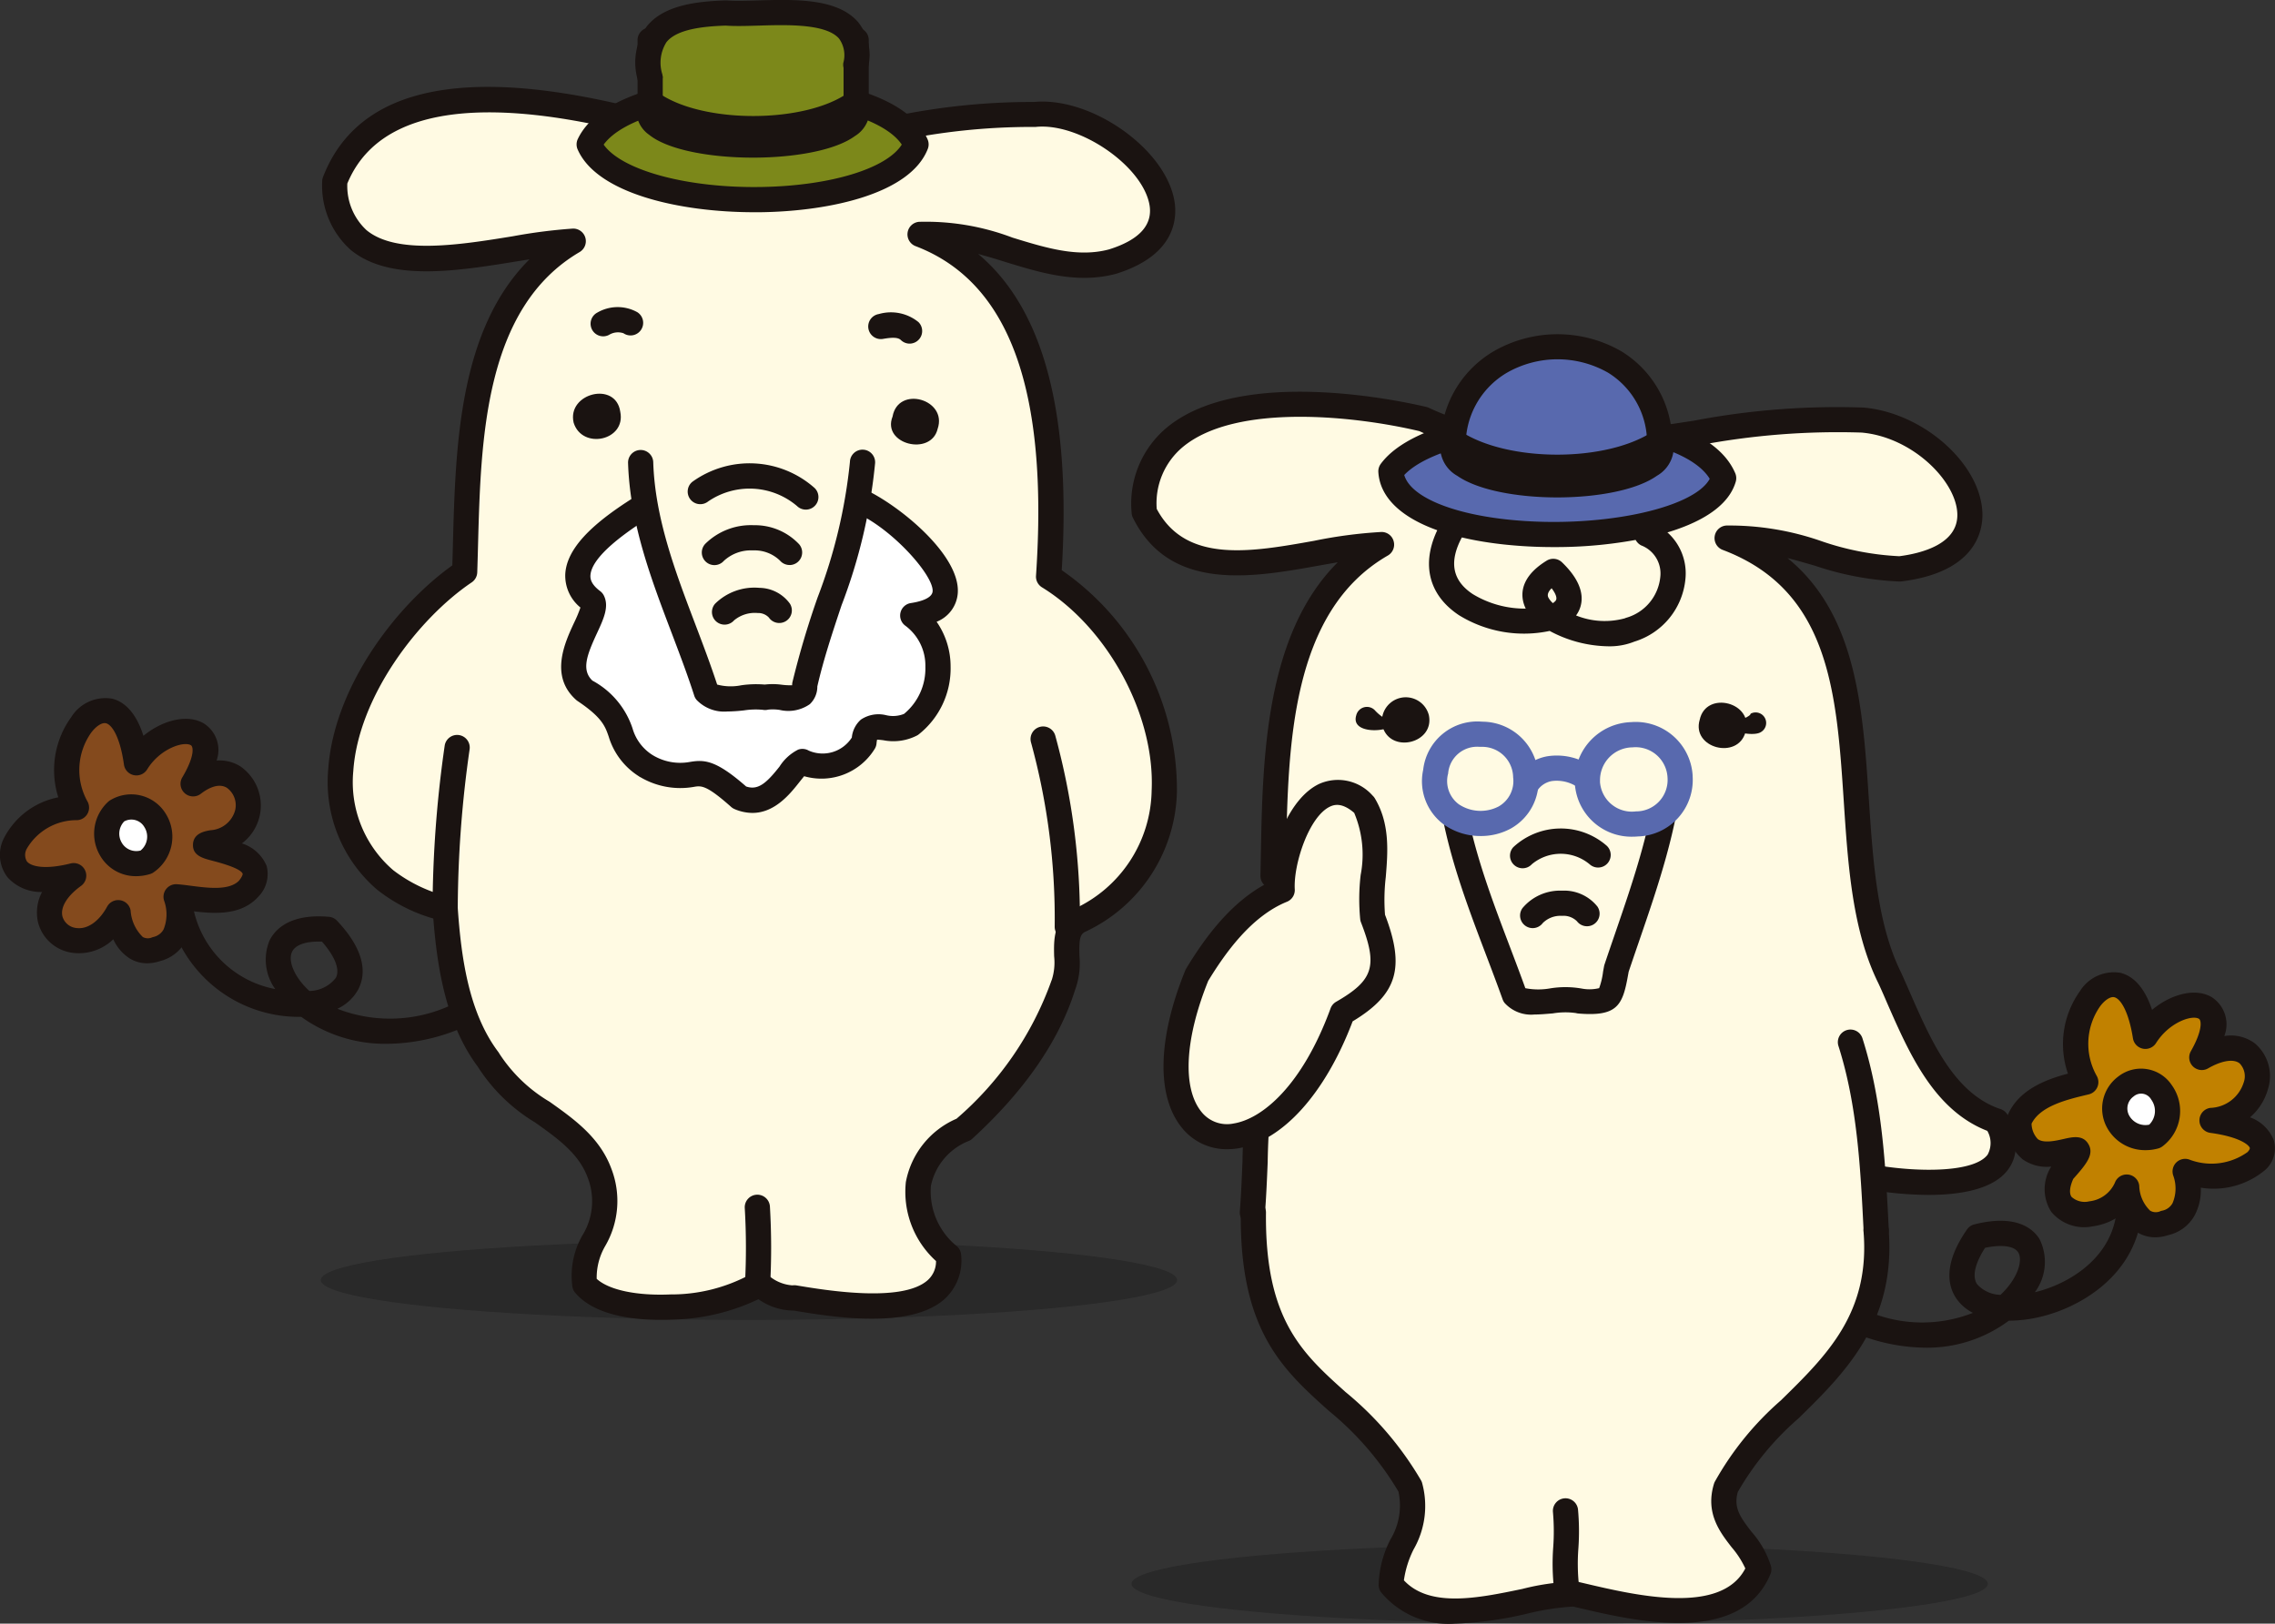 <svg xmlns="http://www.w3.org/2000/svg" width="158.324" height="113.019" viewBox="0 0 158.324 113.019">
  <rect x="0" y="0" width="158.324" height="113.019" fill="#333333" stroke="none"/>
  <g id="nenkin_more_yorizou_01" transform="translate(-201.309 -10786.902)">
    <ellipse id="楕円形_215" data-name="楕円形 215" cx="29.796" cy="2.773" rx="29.796" ry="2.773" transform="translate(223.635 10873.232)" opacity="0.204"/>
    <ellipse id="楕円形_216" data-name="楕円形 216" cx="29.796" cy="2.773" rx="29.796" ry="2.773" transform="translate(280.054 10894.374)" opacity="0.204"/>
    <g id="グループ_1045" data-name="グループ 1045" transform="translate(201.309 10786.902)">
      <g id="グループ_1038" data-name="グループ 1038" transform="translate(0 6.047)">
        <path id="パス_1951" data-name="パス 1951" d="M531.893,224.656c1.306-11.931-2.247-22.019-8.942-23.838a30.553,30.553,0,0,1,8.331,1.556c5.749,2.621,13.291-3.137,5.08-8.232-6.416-4.435-18.578,1.279-24.272.3-8.12-.019-17.018-5.117-23.145-2.385-11.3,2.59-7.6,12.478,3.466,10.118,4.375-.968,4.27-.456,6.471-.9-5.331,2.465-7.8,10.978-7.545,23.056-5.982,1.959-14.533,21.343-1.4,23.439-1.49,10.942,10.7,13.762,11.068,21.172-4.854,8.124,5,7.425,10.719,4.981,1.584,1.911,17.158,2.77,12.344-3.144-1.8-1.2-1.114-4.151-.943-5.264s4.188-1.75,8.367-9.068a12.742,12.742,0,0,0,1.79-7.45C543.354,246.542,540.116,227.368,531.893,224.656Z" transform="translate(-458.961 -190.53)" fill="#fffae3"/>
        <g id="グループ_1033" data-name="グループ 1033" transform="translate(39.053 27.221)">
          <path id="パス_1952" data-name="パス 1952" d="M520.9,243.552c-2.237,1.288-8.981,5-5.4,7.706.53,1.061-2.742,4.281-.555,6.219,3.634,2.437,1.474,3.174,4.275,5.247,4.029,1.868,2.793-1.107,6.5,2.194,2.388,1,3.5-2.185,4.377-2.5,1.517.9,3.366.009,4.284-1.335.167-2.021,1.766-.362,3.268-1.241,2.362-1.747,2.609-5.839.127-7.583,5.988-.9-1.505-7.333-4.233-8.2" transform="translate(-513.312 -242.675)" fill="#fff"/>
          <path id="パス_1953" data-name="パス 1953" d="M525.83,265.195a3.191,3.191,0,0,1-1.241-.266.883.883,0,0,1-.243-.154c-1.736-1.545-2.085-1.482-2.609-1.39a5.472,5.472,0,0,1-3.679-.664.83.83,0,0,1-.153-.091,4.946,4.946,0,0,1-2.076-2.743c-.247-.718-.461-1.337-2.166-2.48a.879.879,0,0,1-.094-.072c-1.877-1.664-.795-3.993-.148-5.385a9.063,9.063,0,0,0,.44-1.052,2.854,2.854,0,0,1-1.055-2.351c.149-2.385,3.279-4.5,6.64-6.426l.221-.127a.877.877,0,0,1,.875,1.52l-.223.128c-1.4.8-5.651,3.243-5.763,5.014-.015.243.039.621.678,1.1a.877.877,0,0,1,.256.308c.383.766-.016,1.626-.478,2.621-.7,1.509-1.1,2.56-.318,3.3a5.872,5.872,0,0,1,2.793,3.328,3.244,3.244,0,0,0,1.39,1.852,3.7,3.7,0,0,0,2.556.489c1.042-.183,1.839-.16,3.958,1.7.822.28,1.4-.214,2.324-1.385a3.284,3.284,0,0,1,1.294-1.179.876.876,0,0,1,.744.07,2.412,2.412,0,0,0,2.994-.912,1.9,1.9,0,0,1,.631-1.249,2.2,2.2,0,0,1,1.76-.306,2.053,2.053,0,0,0,1.241-.091,4.088,4.088,0,0,0,1.486-3.279,3.454,3.454,0,0,0-1.382-2.851.877.877,0,0,1,.374-1.585c.547-.082,1.471-.3,1.513-.815.093-1.168-3.229-4.838-5.88-5.678a.877.877,0,0,1,.529-1.671c2.176.689,7.329,4.589,7.1,7.488a2.323,2.323,0,0,1-1.471,1.977,5.456,5.456,0,0,1,.973,3.114,5.853,5.853,0,0,1-2.238,4.741.806.806,0,0,1-.079.052,3.6,3.6,0,0,1-2.371.339c-.13-.015-.31-.037-.428-.039a1.739,1.739,0,0,0-.038.256.87.87,0,0,1-.15.422,4.353,4.353,0,0,1-4.889,1.866c-.1.125-.23.285-.336.418C528.463,263.854,527.4,265.194,525.83,265.195Zm8.7-5.182Z" transform="translate(-512.519 -241.877)" fill="#1a1311"/>
        </g>
        <path id="パス_1954" data-name="パス 1954" d="M504.274,275.7c-1.9,0-4.589-.308-5.921-1.887a.884.884,0,0,1-.191-.4,5.644,5.644,0,0,1,.693-3.592,4.519,4.519,0,0,0,.372-4.012c-.609-1.679-2.094-2.733-3.666-3.85a12.187,12.187,0,0,1-3.995-3.894c-2.18-2.93-2.81-6.8-3.086-10.3a11.358,11.358,0,0,1-3.929-2.024,9.874,9.874,0,0,1-3.387-8.331c.367-5.6,4.56-11.311,8.639-14.227q.023-.732.041-1.49c.18-6.739.4-14.908,5.329-19.815l-.858.139c-4.167.678-8.89,1.447-11.6-.807a6.006,6.006,0,0,1-1.97-4.725.878.878,0,0,1,.059-.336c2.675-6.918,11.451-8.121,26.084-3.576,4.425,1.01,8.745.234,13.318-.585a46.945,46.945,0,0,1,10.076-1.062c3.9-.372,8.993,3.123,9.744,6.729.233,1.122.308,3.877-4.024,5.229-2.687.722-5.248-.064-7.724-.825-.637-.2-1.263-.388-1.881-.554,4.576,3.844,6.485,11.1,5.816,22.012a18.6,18.6,0,0,1,8.016,15.438,11.025,11.025,0,0,1-6.378,9.731c-.382.184-.434.562-.406,1.68a5.392,5.392,0,0,1-.306,2.376c-1.114,3.545-3.519,7.026-7.149,10.349a.882.882,0,0,1-.212.143,4.3,4.3,0,0,0-2.671,3.146,4.915,4.915,0,0,0,1.826,4.211.878.878,0,0,1,.279.583,3.633,3.633,0,0,1-1.131,3.059c-2.376,2.156-7.821,1.272-10.507.824a4.328,4.328,0,0,1-2.468-.793,14.653,14.653,0,0,1-6.037,1.422C504.824,275.7,504.558,275.7,504.274,275.7Zm-4.424-2.855c.845.776,2.774,1.188,5.138,1.086a11.546,11.546,0,0,0,5.55-1.391.875.875,0,0,1,.932-.084c.152.077.318.174.495.278a2.833,2.833,0,0,0,1.509.566.9.9,0,0,1,.265,0c2.051.342,7.39,1.232,9.159-.373a1.749,1.749,0,0,0,.567-1.32,6.5,6.5,0,0,1-2.1-5.5,6,6,0,0,1,3.526-4.407,22.77,22.77,0,0,0,6.583-9.545.758.758,0,0,1,.046-.117,3.984,3.984,0,0,0,.165-1.641c-.027-1.1-.064-2.6,1.391-3.3a9.232,9.232,0,0,0,5.394-8.237c.247-5.237-3.035-11.32-7.632-14.15a.875.875,0,0,1-.415-.806c.881-12.951-1.861-20.456-8.383-22.943a.877.877,0,0,1,.234-1.692,17,17,0,0,1,6.513,1.1c2.341.72,4.553,1.4,6.721.818,2.143-.67,3.095-1.745,2.795-3.188-.565-2.715-4.927-5.655-7.907-5.335a.923.923,0,0,1-.131,0,45.181,45.181,0,0,0-9.755,1.034c-4.556.817-9.267,1.662-14.052.561-.021,0-.042-.011-.063-.017-9.291-2.889-20.94-4.807-23.9,2.362a4.194,4.194,0,0,0,1.333,3.242c2.1,1.744,6.59,1.012,10.2.425a37.292,37.292,0,0,1,4.155-.531.877.877,0,0,1,.478,1.633c-6.629,3.889-6.872,13.017-7.068,20.352-.017.662-.035,1.31-.056,1.941a.875.875,0,0,1-.386.7c-3.743,2.526-7.9,7.992-8.241,13.147a8.069,8.069,0,0,0,2.784,6.89,10.255,10.255,0,0,0,3.847,1.838.876.876,0,0,1,.639.784c.237,3.422.757,7.291,2.823,10.03a.916.916,0,0,1,.073.115,10.6,10.6,0,0,0,3.5,3.351c1.722,1.223,3.5,2.488,4.3,4.673a6.23,6.23,0,0,1-.422,5.347A4.377,4.377,0,0,0,499.85,272.849ZM525.4,262.444h0Z" transform="translate(-458.324 -189.875)" fill="#1a1311"/>
        <path id="パス_1955" data-name="パス 1955" d="M496.3,289.04h-.015a.877.877,0,0,1-.862-.891,81.2,81.2,0,0,1,.849-11.392.877.877,0,0,1,1.731.281,79.613,79.613,0,0,0-.826,11.14A.877.877,0,0,1,496.3,289.04Z" transform="translate(-465.321 -230.927)" fill="#1a1311"/>
        <path id="パス_1956" data-name="パス 1956" d="M577.48,289.739h0a.877.877,0,0,1-.877-.877,46.356,46.356,0,0,0-1.647-12.827.877.877,0,0,1,1.685-.487,48.127,48.127,0,0,1,1.715,13.314A.877.877,0,0,1,577.48,289.739Z" transform="translate(-503.204 -230.4)" fill="#1a1311"/>
        <path id="パス_1957" data-name="パス 1957" d="M537.818,344.337l-.065,0a.877.877,0,0,1-.811-.939,47.172,47.172,0,0,0-.015-5.3.877.877,0,1,1,1.753-.071,48.66,48.66,0,0,1,.012,5.5A.876.876,0,0,1,537.818,344.337Z" transform="translate(-485.098 -260.072)" fill="#1a1311"/>
        <path id="パス_1958" data-name="パス 1958" d="M475.553,308.033a9.979,9.979,0,0,1-5.979-1.876,9.313,9.313,0,0,1-9.2-7.057.877.877,0,1,1,1.717-.357,7.179,7.179,0,0,0,5.671,5.479,3.513,3.513,0,0,1-.4-3.37c.351-.719,1.352-1.9,4.136-1.659a.879.879,0,0,1,.565.272c2.106,2.232,1.969,3.825,1.484,4.77a3.166,3.166,0,0,1-1.458,1.36,10.087,10.087,0,0,0,7.794-.2.877.877,0,1,1,.645,1.63A13.48,13.48,0,0,1,475.553,308.033Zm-4.755-7.117c-.972,0-1.638.248-1.86.705-.28.574.071,1.541.873,2.407q.155.167.33.328a2.364,2.364,0,0,0,1.845-.923c.293-.569-.061-1.475-.971-2.513C470.941,300.918,470.868,300.916,470.8,300.916Z" transform="translate(-448.609 -241.423)" fill="#1a1311"/>
        <g id="グループ_1034" data-name="グループ 1034" transform="translate(0 42.531)">
          <path id="パス_1959" data-name="パス 1959" d="M448.206,276.441c1.856-3.023,6.736-3.211,3.943,1.46,3.643-2.827,5.772,3.293,1.363,4.093-2.41.4,4.877.4,2.467,3.251-1.231,1.28-3.668.608-5.016.519.394,1.242.381,3.194-1.377,3.651-1.815.6-2.454-1.391-2.65-2.544-2.386,4.355-7.4.511-3.1-2.578-6.424,1.613-4.931-4.458.195-4.736C441.419,275,447.116,268.708,448.206,276.441Z" transform="translate(-438.71 -271.922)" fill="#844a1d"/>
          <path id="パス_1960" data-name="パス 1960" d="M448.159,289.6a2.321,2.321,0,0,1-1.208-.331,3.11,3.11,0,0,1-1.154-1.341,3.443,3.443,0,0,1-2.779.949,2.858,2.858,0,0,1-2.453-2.111,3.049,3.049,0,0,1,.276-2.129,3.141,3.141,0,0,1-2.382-1,2.551,2.551,0,0,1-.288-2.715,5.416,5.416,0,0,1,3.8-2.875,6.283,6.283,0,0,1,.907-5.591,2.794,2.794,0,0,1,2.865-1.27c.714.187,1.593.808,2.153,2.58,1.35-1.111,3.092-1.535,4.215-.854a2.186,2.186,0,0,1,.877,2.573,2.758,2.758,0,0,1,1.624.388,3.31,3.31,0,0,1,.137,5.383,2.756,2.756,0,0,1,1.722,1.571,2.252,2.252,0,0,1-.62,2.178c-.012.015-.025.028-.037.041-1.215,1.265-3.1,1.1-4.573.918a3.824,3.824,0,0,1-.41,2.112,2.827,2.827,0,0,1-1.793,1.375A2.875,2.875,0,0,1,448.159,289.6ZM446.14,285.2a.875.875,0,0,1,.865.731,2.819,2.819,0,0,0,.851,1.843.737.737,0,0,0,.66.015l.054-.016a1.078,1.078,0,0,0,.728-.532,2.8,2.8,0,0,0,.035-2.005.877.877,0,0,1,.893-1.14c.283.018.611.06.966.107,1.184.154,2.653.345,3.342-.341.251-.3.275-.467.267-.492-.057-.18-.466-.483-2.092-.905-.688-.179-1.4-.363-1.365-1.146s.841-.919,1.229-.983a1.885,1.885,0,0,0,1.713-1.421,1.5,1.5,0,0,0-.585-1.533c-.622-.378-1.4.1-1.81.418a.877.877,0,0,1-1.29-1.143c.862-1.442.778-2.127.6-2.234-.491-.3-2.15.223-3.046,1.682a.877.877,0,0,1-1.615-.336c-.275-1.954-.841-2.771-1.243-2.876-.271-.073-.675.18-1.028.64a4.5,4.5,0,0,0-.272,4.793.877.877,0,0,1-.713,1.312,4,4,0,0,0-3.506,1.988.877.877,0,0,0,.012.886c.3.358,1.265.583,3.038.138a.877.877,0,0,1,.725,1.563c-.969.7-1.453,1.492-1.291,2.132a1.118,1.118,0,0,0,.976.8c.771.1,1.566-.459,2.132-1.489A.876.876,0,0,1,446.14,285.2Z" transform="translate(-437.914 -271.125)" fill="#1a1311"/>
        </g>
        <g id="グループ_1035" data-name="グループ 1035" transform="translate(6.547 49.258)">
          <path id="パス_1961" data-name="パス 1961" d="M454.86,289.467a2.093,2.093,0,0,1-2.062-3.551A2.054,2.054,0,0,1,454.86,289.467Z" transform="translate(-451.221 -284.77)" fill="#fff"/>
          <path id="パス_1962" data-name="パス 1962" d="M453.345,289.66a2.86,2.86,0,0,1-2.507-1.437,3.009,3.009,0,0,1,.548-3.728.886.886,0,0,1,.211-.152,2.814,2.814,0,0,1,3.807.961,3.011,3.011,0,0,1-.819,4.073.88.88,0,0,1-.271.136A3.349,3.349,0,0,1,453.345,289.66Zm.716-.986h0Zm-1.54-2.829a1.232,1.232,0,0,0-.173,1.487,1.169,1.169,0,0,0,1.309.542,1.244,1.244,0,0,0,.26-1.639A1.043,1.043,0,0,0,452.521,285.845Z" transform="translate(-450.421 -283.976)" fill="#1a1311"/>
        </g>
        <g id="グループ_1037" data-name="グループ 1037" transform="translate(39.876 21.36)">
          <g id="グループ_1036" data-name="グループ 1036" transform="translate(3.832 3.914)">
            <path id="パス_1963" data-name="パス 1963" d="M523.089,239.835c.175,5.65,2.917,10.809,4.563,15.955.867.988,2.878.16,4.094.393.948-.249,2.771.643,2.763-.869,1.164-5.165,3.737-10.125,4.02-15.476" transform="translate(-522.212 -238.958)" fill="#fffae3"/>
            <path id="パス_1964" data-name="パス 1964" d="M528.314,256.364a2.657,2.657,0,0,1-2.119-.795.871.871,0,0,1-.176-.311c-.46-1.437-1-2.85-1.566-4.347-1.43-3.762-2.908-7.652-3.038-11.847a.876.876,0,1,1,1.752-.054c.122,3.9,1.547,7.652,2.926,11.279.523,1.377,1.063,2.8,1.522,4.2a3.667,3.667,0,0,0,1.685.048,7.286,7.286,0,0,1,1.628-.048,4.774,4.774,0,0,1,1.2.014,4.954,4.954,0,0,0,.706.036c0-.007,0-.015,0-.024a.856.856,0,0,1,.022-.2,61.5,61.5,0,0,1,1.753-5.9,36.468,36.468,0,0,0,2.246-9.425.877.877,0,1,1,1.751.093,37.739,37.739,0,0,1-2.334,9.888c-.617,1.849-1.255,3.761-1.686,5.649a1.683,1.683,0,0,1-.522,1.234,2.614,2.614,0,0,1-2.1.4,3.218,3.218,0,0,0-.791-.021.877.877,0,0,1-.387.013,5.354,5.354,0,0,0-1.3.04A11.33,11.33,0,0,1,528.314,256.364Z" transform="translate(-521.414 -238.159)" fill="#1a1311"/>
          </g>
          <path id="パス_1965" data-name="パス 1965" d="M537.563,243.155a.871.871,0,0,1-.61-.248,5.1,5.1,0,0,0-6.19-.32.877.877,0,0,1-1.089-1.375,6.812,6.812,0,0,1,8.5.438.876.876,0,0,1-.611,1.505Z" transform="translate(-521.359 -235.088)" fill="#1a1311"/>
          <path id="パス_1966" data-name="パス 1966" d="M537.344,250.932a.875.875,0,0,1-.663-.3,2.533,2.533,0,0,0-1.858-.717h-.062a2.77,2.77,0,0,0-1.991.727.877.877,0,1,1-1.284-1.194,4.52,4.52,0,0,1,3.367-1.286,4.227,4.227,0,0,1,3.152,1.322.877.877,0,0,1-.662,1.451Z" transform="translate(-522.27 -239.01)" fill="#1a1311"/>
          <path id="パス_1967" data-name="パス 1967" d="M533.447,259.046a.876.876,0,0,1-.66-1.454,3.892,3.892,0,0,1,3.083-1.106,2.661,2.661,0,0,1,2.123,1.1.877.877,0,0,1-1.463.967,1.023,1.023,0,0,0-.778-.315,2.257,2.257,0,0,0-1.644.511A.875.875,0,0,1,533.447,259.046Z" transform="translate(-522.898 -242.974)" fill="#1a1311"/>
          <path id="パス_1968" data-name="パス 1968" d="M559.618,233.441c.7-2.049-2.749-3.039-3.139-.85C555.713,234.519,559.164,235.379,559.618,233.441Z" transform="translate(-534.239 -231.002)" fill="#1a1311"/>
          <path id="パス_1969" data-name="パス 1969" d="M514.139,232.7c-.483-2.058,2.938-2.924,3.244-.765C517.8,233.943,514.738,234.6,514.139,232.7Z" transform="translate(-514.093 -230.681)" fill="#1a1311"/>
        </g>
      </g>
      <g id="グループ_1044" data-name="グループ 1044" transform="translate(40.127 0)">
        <g id="グループ_1042" data-name="グループ 1042">
          <g id="グループ_1039" data-name="グループ 1039" transform="translate(0 5.322)">
            <path id="パス_1970" data-name="パス 1970" d="M538.993,194.015c-2.02,5.157-20.519,5.1-22.746,0C518.685,188.9,536.743,188.862,538.993,194.015Z" transform="translate(-515.37 -189.287)" fill="#7c881a"/>
            <path id="パス_1971" data-name="パス 1971" d="M526.953,197.94c-5.271,0-10.978-1.326-12.308-4.371a.875.875,0,0,1,.012-.728c1.59-3.338,7.869-4.427,12.776-4.347,4.7.077,10.209,1.267,11.565,4.372a.874.874,0,0,1,.013.671c-1.216,3.1-6.717,4.307-11.458,4.4Q527.254,197.941,526.953,197.94Zm-10.5-4.71c1.267,1.8,5.851,3.053,11.061,2.951,4.771-.092,8.633-1.286,9.688-2.949-1.135-1.7-5.046-2.908-9.8-2.986C522.236,190.154,517.784,191.4,516.458,193.23Z" transform="translate(-514.572 -188.489)" fill="#1a1311"/>
          </g>
          <g id="グループ_1040" data-name="グループ 1040" transform="translate(4.242 1.919)">
            <path id="パス_1972" data-name="パス 1972" d="M538.688,188.839v-5.175c.149,1.28-14.337,1.643-14.337,0v5.175" transform="translate(-523.474 -182.787)" fill="#7c881a"/>
            <path id="パス_1973" data-name="パス 1973" d="M537.89,188.918a.877.877,0,0,1-.877-.877V184.28a38.634,38.634,0,0,1-12.583.085v3.676a.877.877,0,0,1-1.754,0v-5.175a.877.877,0,0,1,1.687-.337c1.5.789,11.023.729,12.754-.078a.878.878,0,0,1,.722-.461.866.866,0,0,1,.922.774.96.96,0,0,1,.006.155v5.121A.876.876,0,0,1,537.89,188.918Z" transform="translate(-522.676 -181.989)" fill="#1a1311"/>
          </g>
          <g id="グループ_1041" data-name="グループ 1041" transform="translate(4.11)">
            <path id="パス_1974" data-name="パス 1974" d="M538.537,183.649c.8-4.833-6.051-3.38-9.05-3.622-3.082.106-6.025.665-5.27,4.45" transform="translate(-523.221 -179.121)" fill="#7c881a"/>
            <path id="パス_1975" data-name="パス 1975" d="M523.419,184.554a.877.877,0,0,1-.859-.705,4.335,4.335,0,0,1,.627-3.676c1.171-1.48,3.424-1.751,5.474-1.822a.8.8,0,0,1,.1,0c.574.046,1.345.024,2.162,0,2.588-.074,5.523-.159,6.974,1.5a3.647,3.647,0,0,1,.709,3.135.877.877,0,0,1-1.73-.287,1.981,1.981,0,0,0-.3-1.695c-.907-1.038-3.622-.961-5.6-.9-.843.025-1.642.048-2.3,0-1.542.055-3.386.241-4.11,1.156a2.676,2.676,0,0,0-.282,2.244.877.877,0,0,1-.688,1.032A.932.932,0,0,1,523.419,184.554Z" transform="translate(-522.424 -178.322)" fill="#1a1311"/>
          </g>
        </g>
        <g id="グループ_1043" data-name="グループ 1043" transform="translate(4.155 6.275)">
          <path id="パス_1976" data-name="パス 1976" d="M538.588,191.985c-3.316,2.379-10.917,2.415-14.276,0C522.541,195.892,540.155,195.95,538.588,191.985Z" transform="translate(-523.308 -191.108)" fill="#1a1311"/>
          <path id="パス_1977" data-name="パス 1977" d="M530.634,195.007c-2.966,0-5.931-.535-7.237-1.595a2.066,2.066,0,0,1-.683-2.587.876.876,0,0,1,1.31-.35c3.031,2.179,10.215,2.179,13.252,0a.877.877,0,0,1,1.327.39,2.154,2.154,0,0,1-.882,2.641C536.352,194.509,533.493,195.007,530.634,195.007Z" transform="translate(-522.509 -190.309)" fill="#1a1311"/>
        </g>
      </g>
      <path id="パス_1978" data-name="パス 1978" d="M556.241,222.049a.874.874,0,0,1-.616-.252c-.207-.2-.641-.18-1.23-.079a.877.877,0,1,1-.3-1.728,3.038,3.038,0,0,1,2.756.559.877.877,0,0,1-.615,1.5Z" transform="translate(-492.934 -198.13)" fill="#1a1311"/>
      <path id="パス_1979" data-name="パス 1979" d="M517.306,221.19a.877.877,0,0,1-.4-1.657,2.817,2.817,0,0,1,2.775-.023.877.877,0,1,1-.964,1.465,1.194,1.194,0,0,0-1.009.117A.874.874,0,0,1,517.306,221.19Z" transform="translate(-475.329 -197.779)" fill="#1a1311"/>
    </g>
    <g id="グループ_1062" data-name="グループ 1062" transform="translate(280.054 10810.166)">
      <g id="グループ_1050" data-name="グループ 1050" transform="translate(0 3.994)">
        <path id="パス_1980" data-name="パス 1980" d="M683.924,329.052a13.089,13.089,0,0,1-5.092-1.1.877.877,0,1,1,.681-1.616,9.626,9.626,0,0,0,7.724.291,3.115,3.115,0,0,1-1.16-1.007c-.582-.86-.924-2.391.75-4.8a.878.878,0,0,1,.5-.349c2.941-.745,4.109.319,4.544,1.02a3.555,3.555,0,0,1-.323,3.7c2.352-.566,5.217-2.314,5.661-5.421a.877.877,0,0,1,1.736.249c-.576,4.022-4.176,6.231-7.084,6.9a9.367,9.367,0,0,1-2.093.252h-.031A9.515,9.515,0,0,1,683.924,329.052Zm4.159-6.956c-.714,1.114-.912,2.01-.553,2.54a2.248,2.248,0,0,0,1.626.737,5.877,5.877,0,0,0,.434-.454c.894-1.047,1.077-2.051.8-2.5S689.242,321.854,688.083,322.1Z" transform="translate(-628.68 -262.5)" fill="#1a1311"/>
        <path id="パス_1981" data-name="パス 1981" d="M634.465,245.647c1.306-11.931-2.248-22.019-8.942-23.838a30.533,30.533,0,0,1,8.331,1.556c5.75,2.621,13.291-3.137,5.08-8.232-6.416-4.435-18.578,1.279-24.272.3-8.12-.019-17.018-5.117-23.145-2.385-11.3,2.59-7.6,12.478,3.466,10.118,4.374-.968,4.27-.456,6.471-.9-5.331,2.465-7.8,10.978-7.545,23.056.375,10.7-6.194,32.006,6.727,38.656,8.855,5.615-8.279,16.7,13.656,10.935,1.585,1.909,17.156,2.772,12.344-3.144-1.8-1.2-1.114-4.15-.943-5.264,8.276-4.524,12.444-17.383,9.287-27.083" transform="translate(-584.055 -211.617)" fill="#fffae3"/>
        <path id="パス_1982" data-name="パス 1982" d="M612.935,348.031a6.1,6.1,0,0,1-5.12-2.161.884.884,0,0,1-.187-.518,7.356,7.356,0,0,1,.827-3.188,4.553,4.553,0,0,0,.553-3.326,21.284,21.284,0,0,0-4.861-5.633c-3.189-2.864-6.2-5.57-6.111-13.8a.877.877,0,0,1,.877-.867h.009a.876.876,0,0,1,.867.886c-.08,7.438,2.519,9.774,5.53,12.479a22.9,22.9,0,0,1,5.263,6.159.976.976,0,0,1,.064.144,6.063,6.063,0,0,1-.582,4.656,6.933,6.933,0,0,0-.676,2.154c1.806,1.94,5.217,1.23,8.239.6a16.767,16.767,0,0,1,3.69-.522.876.876,0,0,1,.169.022l.448.105c3.585.844,9.518,2.241,11.214-1.032a6.26,6.26,0,0,0-.943-1.464c-.828-1.066-1.859-2.393-1.237-4.433a.867.867,0,0,1,.048-.123,21.236,21.236,0,0,1,4.607-5.679c3.2-3.134,6.222-6.094,5.75-11.778a.877.877,0,0,1,1.747-.145c.54,6.506-3.078,10.05-6.271,13.176a19.924,19.924,0,0,0-4.223,5.122c-.305,1.079.147,1.734.963,2.784a6.576,6.576,0,0,1,1.346,2.382.882.882,0,0,1-.039.552c-2.073,5-9.418,3.274-13.365,2.345l-.357-.084h-.047a17.961,17.961,0,0,0-3.143.488A25.484,25.484,0,0,1,612.935,348.031Z" transform="translate(-590.431 -262.271)" fill="#1a1311"/>
        <g id="グループ_1046" data-name="グループ 1046">
          <path id="パス_1983" data-name="パス 1983" d="M594.16,245.548c.177-7.821-.12-18.643,7.549-23.058-5.315.133-13.441,3.931-16.514-2.259-.4-9.228,13.333-7.944,19.44-6.471,10.039,4.682,20.369-.684,30.563.061,6.364.564,11.7,9.215,2.606,10.354-4.106.031-7.826-2.392-12.047-2.133,12.614,4.762,6.558,21.01,11.328,30.629,1.69,3.713,3.342,8.585,7.43,9.937,2.4,5.018-5.363,4.46-8.378,3.976" transform="translate(-584.309 -211.847)" fill="#fffae3"/>
          <path id="パス_1984" data-name="パス 1984" d="M638.978,266.966a24.859,24.859,0,0,1-3.777-.315.877.877,0,1,1,.278-1.731c3.03.486,6.7.457,7.611-.756a1.69,1.69,0,0,0-.022-1.657c-3.709-1.441-5.439-5.4-6.972-8.9-.2-.467-.4-.927-.606-1.369-1.815-3.661-2.119-8.244-2.411-12.678-.5-7.549-.97-14.679-8.428-17.494a.877.877,0,0,1,.257-1.695,19.392,19.392,0,0,1,6.651,1.1,19.425,19.425,0,0,0,5.369,1.035h.023c1.546-.2,4.07-.846,4.032-2.913-.041-2.3-3.121-5.378-6.658-5.692a51.74,51.74,0,0,0-11.4.9c-6.354.972-12.922,1.978-19.378-1-4.4-1.047-12.722-1.978-16.45,1.09a5.1,5.1,0,0,0-1.831,4.323c2.03,3.815,6.562,3.005,10.947,2.222a32.289,32.289,0,0,1,4.675-.615.866.866,0,0,1,.866.64.876.876,0,0,1-.406,1c-6.768,3.9-6.941,13.292-7.081,20.842-.009.5-.018.995-.029,1.476a.877.877,0,1,1-1.754-.04q.016-.718.029-1.468c.121-6.589.283-15.3,5.352-20.341-.439.074-.888.154-1.345.236-4.6.823-10.338,1.848-12.91-3.333a.877.877,0,0,1-.091-.352,6.89,6.89,0,0,1,2.463-5.94c5.276-4.344,16.767-1.733,18.059-1.421a.881.881,0,0,1,.165.058c6,2.8,12.048,1.873,18.453.893a52.994,52.994,0,0,1,11.8-.911c4.2.372,8.208,3.971,8.27,7.407.022,1.2-.483,4.048-5.619,4.692a1.4,1.4,0,0,1-.188.007,21.036,21.036,0,0,1-5.858-1.1c-.644-.186-1.276-.37-1.9-.53,4.811,3.926,5.243,10.462,5.663,16.822.282,4.261.573,8.668,2.246,12.041.217.476.421.943.629,1.419,1.437,3.285,3.064,7.008,6.29,8.074a.879.879,0,0,1,.516.455c.728,1.524.723,2.8-.015,3.783C643.452,266.607,641.109,266.966,638.978,266.966Z" transform="translate(-583.511 -211.048)" fill="#1a1311"/>
        </g>
        <path id="パス_1985" data-name="パス 1985" d="M681.691,303.692" transform="translate(-630.298 -255.197)" fill="none" stroke="#1a1311" stroke-linecap="round" stroke-linejoin="round" stroke-width="3.35"/>
        <path id="パス_1986" data-name="パス 1986" d="M598.783,310.041l-.069,0a.877.877,0,0,1-.806-.942c.089-1.148.138-2.345.186-3.5a47.25,47.25,0,0,1,.769-7.864.877.877,0,1,1,1.716.363,46,46,0,0,0-.732,7.573c-.048,1.173-.1,2.386-.19,3.566A.877.877,0,0,1,598.783,310.041Z" transform="translate(-590.37 -252.024)" fill="#1a1311"/>
        <path id="パス_1987" data-name="パス 1987" d="M680.092,310.736a.876.876,0,0,1-.875-.832v0c-.213-4.284-.433-8.713-1.744-12.837a.877.877,0,1,1,1.671-.531c1.381,4.34,1.606,8.885,1.825,13.281a.878.878,0,0,1-.832.92Z" transform="translate(-628.268 -251.494)" fill="#1a1311"/>
        <path id="パス_1988" data-name="パス 1988" d="M640.472,365.328a.877.877,0,0,1-.866-.75,15.6,15.6,0,0,1-.064-2.986,15.411,15.411,0,0,0-.02-2.443.877.877,0,0,1,1.742-.2,16.83,16.83,0,0,1,.029,2.723,14.049,14.049,0,0,0,.048,2.655.877.877,0,0,1-.741.995A.886.886,0,0,1,640.472,365.328Z" transform="translate(-610.193 -281.159)" fill="#1a1311"/>
        <g id="グループ_1047" data-name="グループ 1047" transform="translate(60.86 40.398)">
          <path id="パス_1989" data-name="パス 1989" d="M710.27,293.5c1.9-3,6.58-3.207,3.927,1.47,4.655-2.672,5.334,3.782.708,4.38,6.632.9,2.633,4.981-1.863,3.552.42,1.221.326,3.188-1.424,3.587-1.809.619-2.541-1.306-2.643-2.5-1.014,2.749-6.22,2.6-4.465-1.05,3.48-3.92-2.746,1.472-3.057-3.506.7-1.839,3.085-2.364,4.667-2.745C703.484,292.169,709.042,285.79,710.27,293.5Z" transform="translate(-700.575 -289.021)" fill="#c18100"/>
          <path id="パス_1990" data-name="パス 1990" d="M710.153,306.694a2.364,2.364,0,0,1-1.3-.386,3.09,3.09,0,0,1-1.036-1.208,4.2,4.2,0,0,1-2,.829,2.97,2.97,0,0,1-2.894-1.011,2.928,2.928,0,0,1,0-3.146,2.912,2.912,0,0,1-1.988-.505,3.29,3.29,0,0,1-1.152-2.571.881.881,0,0,1,.055-.367c.709-1.857,2.636-2.6,4.248-3.028a6.325,6.325,0,0,1,.825-5.725,2.784,2.784,0,0,1,2.828-1.292c.72.178,1.613.792,2.2,2.58,1.341-1.122,3.048-1.55,4.163-.88a2.247,2.247,0,0,1,.865,2.7,2.789,2.789,0,0,1,2.129.513,2.988,2.988,0,0,1,.908,3.189,4.007,4.007,0,0,1-1.246,1.957,2.785,2.785,0,0,1,1.639,1.557,2.009,2.009,0,0,1-.565,2.09,5.577,5.577,0,0,1-4.5,1.249,3.739,3.739,0,0,1-.428,1.928,2.8,2.8,0,0,1-1.839,1.376A2.9,2.9,0,0,1,710.153,306.694Zm-1.978-4.373a.91.91,0,0,1,.118.008.878.878,0,0,1,.757.794,2.493,2.493,0,0,0,.757,1.717.771.771,0,0,0,.729.029.859.859,0,0,1,.088-.025,1.053,1.053,0,0,0,.743-.529,2.608,2.608,0,0,0,.047-1.918.877.877,0,0,1,1.1-1.121,4.312,4.312,0,0,0,4.067-.511c.1-.1.183-.228.16-.3-.067-.194-.69-.761-2.748-1.041a.877.877,0,0,1,.006-1.738,2.523,2.523,0,0,0,2.316-1.761,1.282,1.282,0,0,0-.287-1.343c-.42-.324-1.239-.192-2.188.353a.877.877,0,0,1-1.2-1.193c.83-1.462.738-2.152.563-2.257-.476-.286-2.063.231-2.986,1.689a.877.877,0,0,1-1.607-.332c-.31-1.95-.889-2.759-1.292-2.858-.263-.066-.662.185-1,.641a4.547,4.547,0,0,0-.232,4.827.877.877,0,0,1-.552,1.293l-.135.032c-1.375.33-3.235.777-3.845,2.006a1.6,1.6,0,0,0,.435,1.075c.411.308,1.259.116,1.82-.012.586-.133,1.317-.3,1.7.359.427.719-.152,1.407-1.054,2.425-.249.557-.292,1.009-.116,1.251a1.356,1.356,0,0,0,1.235.308,2.207,2.207,0,0,0,1.781-1.3A.876.876,0,0,1,708.175,302.321Z" transform="translate(-699.777 -288.224)" fill="#1a1311"/>
        </g>
        <g id="グループ_1048" data-name="グループ 1048" transform="translate(67.546 47.13)">
          <path id="パス_1991" data-name="パス 1991" d="M717.026,306.581a2.032,2.032,0,0,1-2.008-3.473C717.256,301.627,719.037,305.1,717.026,306.581Z" transform="translate(-713.352 -301.877)" fill="#fff"/>
          <path id="パス_1992" data-name="パス 1992" d="M715.571,306.756a3.013,3.013,0,0,1-2.695-1.6,2.773,2.773,0,0,1,.778-3.51.9.9,0,0,1,.076-.057,2.566,2.566,0,0,1,3.671.643,3.079,3.079,0,0,1-.658,4.266.87.87,0,0,1-.285.139A3.3,3.3,0,0,1,715.571,306.756Zm.652-.967h0Zm-1.483-2.768a1.023,1.023,0,0,0-.31,1.317,1.289,1.289,0,0,0,1.4.643,1.34,1.34,0,0,0,.138-1.747A.8.8,0,0,0,714.74,303.021Z" transform="translate(-712.55 -301.084)" fill="#1a1311"/>
        </g>
        <g id="グループ_1049" data-name="グループ 1049" transform="translate(17.411 21.286)">
          <path id="パス_1993" data-name="パス 1993" d="M630.854,277.33a2.493,2.493,0,0,1-2.087-.8.886.886,0,0,1-.14-.251c-.369-1.03-.758-2.056-1.148-3.082-1.581-4.162-3.216-8.466-3.491-13.115a.877.877,0,0,1,1.75-.1c.259,4.382,1.846,8.558,3.38,12.6.369.971.737,1.943,1.089,2.917a4.72,4.72,0,0,0,1.74.011,6.584,6.584,0,0,1,2.176.013,2.862,2.862,0,0,0,1.221-.027,5.087,5.087,0,0,0,.272-1.146l.068-.372a.927.927,0,0,1,.03-.119c.239-.715.486-1.432.733-2.152,1.307-3.8,2.657-7.729,2.986-11.737a.877.877,0,1,1,1.747.143c-.346,4.227-1.734,8.263-3.075,12.165-.239.695-.477,1.387-.708,2.078l-.055.3c-.37,2.066-.766,2.826-3.439,2.606a.877.877,0,0,1-.172-.031,5.261,5.261,0,0,0-1.608.022C631.71,277.286,631.276,277.33,630.854,277.33Z" transform="translate(-620.21 -255.257)" fill="#1a1311"/>
          <path id="パス_1994" data-name="パス 1994" d="M634.708,271.914a.877.877,0,0,1-.645-1.47,4.851,4.851,0,0,1,6.506-.091.877.877,0,0,1-1.188,1.29,3.137,3.137,0,0,0-4.028-.011A.873.873,0,0,1,634.708,271.914Z" transform="translate(-624.902 -260.02)" fill="#1a1311"/>
          <path id="パス_1995" data-name="パス 1995" d="M636.043,280.018a.877.877,0,0,1-.7-1.4,3.408,3.408,0,0,1,2.731-1.207h.036a2.959,2.959,0,0,1,2.443,1.108.877.877,0,0,1-1.424,1.023,1.328,1.328,0,0,0-1.034-.378h-.02a1.739,1.739,0,0,0-1.325.5A.876.876,0,0,1,636.043,280.018Z" transform="translate(-625.539 -263.958)" fill="#1a1311"/>
          <path id="パス_1996" data-name="パス 1996" d="M662.175,254.466c.63-2.062-2.742-2.937-3.186-.863C658.4,255.585,661.642,256.418,662.175,254.466Z" transform="translate(-636.857 -252.048)" fill="#1a1311"/>
          <path id="パス_1997" data-name="パス 1997" d="M616.821,253.7a1.661,1.661,0,0,1,3.232-.762C620.482,254.92,617.35,255.671,616.821,253.7Z" transform="translate(-616.773 -251.712)" fill="#1a1311"/>
        </g>
      </g>
      <g id="グループ_1054" data-name="グループ 1054" transform="translate(20.232 26.969)">
        <g id="グループ_1051" data-name="グループ 1051">
          <path id="パス_1998" data-name="パス 1998" d="M630.162,259.56c-.084-3.685-5.857-4.042-6.268-.343C623.108,263.766,630.4,264.159,630.162,259.56Z" transform="translate(-622.959 -255.737)" fill="#fffae3"/>
          <path id="パス_1999" data-name="パス 1999" d="M626.233,262.9a4.4,4.4,0,0,1-2.544-.784,3.744,3.744,0,0,1-1.461-3.822,3.791,3.791,0,0,1,4.112-3.353,3.916,3.916,0,0,1,3.9,3.786,3.77,3.77,0,0,1-1.921,3.656A4.358,4.358,0,0,1,626.233,262.9Zm-.093-6.209a2.023,2.023,0,0,0-2.172,1.824c0,.017,0,.035-.008.052a2.011,2.011,0,0,0,.747,2.122,2.727,2.727,0,0,0,2.768.156,2.032,2.032,0,0,0,1.013-2.039v-.026a2.152,2.152,0,0,0-2.225-2.087Z" transform="translate(-622.162 -254.939)" fill="#5869ae"/>
        </g>
        <g id="グループ_1052" data-name="グループ 1052" transform="translate(10.616 0.03)">
          <path id="パス_2000" data-name="パス 2000" d="M650.57,259.59c-.418-4.139-6.471-3.75-6.453.371C644.416,264.081,650.765,263.77,650.57,259.59Z" transform="translate(-643.24 -255.795)" fill="#fffae3"/>
          <path id="パス_2001" data-name="パス 2001" d="M646.537,262.972a3.948,3.948,0,0,1-4.093-3.745c0-.02,0-.04,0-.06A4.05,4.05,0,0,1,646.365,255a3.966,3.966,0,0,1,4.279,3.7c0,.016,0,.031,0,.047a3.939,3.939,0,0,1-3.841,4.212C646.718,262.969,646.628,262.972,646.537,262.972Zm-2.342-3.843a2.226,2.226,0,0,0,2.507,2.084,2.191,2.191,0,0,0,2.195-2.357,2.221,2.221,0,0,0-2.44-2.1A2.285,2.285,0,0,0,644.2,259.129Z" transform="translate(-642.442 -254.997)" fill="#5869ae"/>
        </g>
        <g id="グループ_1053" data-name="グループ 1053" transform="translate(6.388 2.351)">
          <path id="パス_2002" data-name="パス 2002" d="M636.041,262.209c.966-1.439,2.814-1.347,4.13-.43" transform="translate(-635.164 -260.229)" fill="#fffae3"/>
          <path id="パス_2003" data-name="パス 2003" d="M635.242,262.287a.877.877,0,0,1-.727-1.366,3.272,3.272,0,0,1,2.151-1.429,4.3,4.3,0,0,1,3.208.768.877.877,0,1,1-1,1.439,2.587,2.587,0,0,0-1.882-.484,1.536,1.536,0,0,0-1.019.683A.875.875,0,0,1,635.242,262.287Z" transform="translate(-634.366 -259.43)" fill="#5869ae"/>
        </g>
      </g>
      <path id="パス_2004" data-name="パス 2004" d="M614.626,253.188a3.028,3.028,0,0,0,.767.619c1.8.708-2.547,1.452-2.044-.239A.766.766,0,0,1,614.626,253.188Z" transform="translate(-597.711 -227.033)" fill="#1a1311"/>
      <path id="パス_2005" data-name="パス 2005" d="M665.359,255.083c-.6.372-2.975-.2-1.491-.637-.167-.2.771-.415.794-.653A.733.733,0,0,1,665.359,255.083Z" transform="translate(-621.576 -227.378)" fill="#1a1311"/>
      <g id="グループ_1060" data-name="グループ 1060" transform="translate(17.177 0)">
        <g id="グループ_1058" data-name="グループ 1058">
          <g id="グループ_1056" data-name="グループ 1056" transform="translate(0 5.227)">
            <g id="グループ_1055" data-name="グループ 1055">
              <path id="パス_2006" data-name="パス 2006" d="M641.153,218.993c-1.5,5.2-22.786,5.416-23.153-.474C621.242,214.1,638.843,213.593,641.153,218.993Z" transform="translate(-617.124 -214.2)" fill="#5869ae"/>
              <path id="パス_2007" data-name="パス 2007" d="M628.529,222.994a32.189,32.189,0,0,1-3.487-.184c-5.376-.59-8.553-2.425-8.715-5.034a.877.877,0,0,1,.168-.573c2.283-3.111,10.134-4.3,16.1-3.612,2.65.3,7.286,1.263,8.569,4.26a.875.875,0,0,1,.037.588c-.65,2.251-3.742,3.37-6.221,3.912A31.015,31.015,0,0,1,628.529,222.994Zm-10.4-5.018c.418,1.46,3.132,2.655,7.1,3.091,6.265.687,13.016-.7,14.16-2.825-.867-1.423-3.438-2.5-7-2.908C626.567,214.665,620.1,215.89,618.131,217.976Z" transform="translate(-616.326 -213.404)" fill="#1a1311"/>
            </g>
          </g>
          <g id="グループ_1057" data-name="グループ 1057" transform="translate(4.34)">
            <path id="パス_2008" data-name="パス 2008" d="M640.629,212.3c.333-9.709-14.529-9.512-14.334,0" transform="translate(-625.415 -204.216)" fill="#5869ae"/>
            <path id="パス_2009" data-name="パス 2009" d="M639.831,212.379h-.03a.876.876,0,0,1-.846-.907,5.715,5.715,0,0,0-2.69-5.376,7.1,7.1,0,0,0-7.024-.005,5.8,5.8,0,0,0-2.869,5.394.876.876,0,0,1-.858.895.9.9,0,0,1-.895-.859,7.487,7.487,0,0,1,3.741-6.946,8.906,8.906,0,0,1,8.805.017,7.4,7.4,0,0,1,3.541,6.942A.877.877,0,0,1,639.831,212.379Z" transform="translate(-624.617 -203.418)" fill="#1a1311"/>
          </g>
        </g>
        <g id="グループ_1059" data-name="グループ 1059" transform="translate(4.297 6.599)">
          <path id="パス_2010" data-name="パス 2010" d="M640.674,217.7c-3.5,2.358-10.852,2.364-14.416,0C625.2,221.7,641.764,221.712,640.674,217.7Z" transform="translate(-625.332 -216.823)" fill="#1a1311"/>
          <path id="パス_2011" data-name="パス 2011" d="M632.686,220.786c-2.757,0-5.516-.5-6.951-1.5a2.324,2.324,0,0,1-1.123-2.61.877.877,0,0,1,1.332-.506c3.294,2.185,10.2,2.187,13.442,0a.877.877,0,0,1,1.336.5,2.318,2.318,0,0,1-1.1,2.611C638.206,220.284,635.447,220.786,632.686,220.786Z" transform="translate(-624.534 -216.025)" fill="#1a1311"/>
        </g>
      </g>
      <path id="パス_2012" data-name="パス 2012" d="M635.552,236.8a8.864,8.864,0,0,1-4.093-1.07,8.612,8.612,0,0,1-6.319-1.1c-2.2-1.465-2.682-3.756-1.31-6.289a.877.877,0,0,1,1.542.835c-.939,1.733-.7,3.039.738,3.992a6.982,6.982,0,0,0,3.684,1.008c-.305-.62-.661-2.035,1.456-3.338a.878.878,0,0,1,1.067.115c1.927,1.852,1.374,3.164.979,3.7a5.32,5.32,0,0,0,3.39.2.9.9,0,0,1,.151-.054,3.287,3.287,0,0,0,2.32-2.821,2.091,2.091,0,0,0-1.323-2.2.877.877,0,0,1,.715-1.6,3.83,3.83,0,0,1,2.357,3.943,5.053,5.053,0,0,1-3.553,4.353A4.6,4.6,0,0,1,635.552,236.8Zm-3.957-4.04c-.25.245-.323.466-.219.659a1.468,1.468,0,0,0,.306.375.834.834,0,0,0,.194-.17C632,233.465,631.894,233.149,631.595,232.76Z" transform="translate(-602.358 -215.076)" fill="#1a1311"/>
      <g id="グループ_1061" data-name="グループ 1061" transform="translate(2.228 31.018)">
        <path id="パス_2013" data-name="パス 2013" d="M590.9,277.057c1.418-2.326,3.324-4.856,5.93-5.91-.166-2.816,2.231-9.1,5.7-5.938,1.45,2.424.258,5.3.6,7.86,1.331,3.424.923,4.862-2.11,6.61C596.2,292.853,585.592,290.108,590.9,277.057Z" transform="translate(-588.568 -263.469)" fill="#fffae3"/>
        <path id="パス_2014" data-name="パス 2014" d="M592.193,288.386a3.981,3.981,0,0,1-3.173-1.525c-1.759-2.207-1.663-6.19.263-10.928a.887.887,0,0,1,.063-.126c1.2-1.975,3.087-4.685,5.8-6.02.092-2.346,1.337-5.82,3.447-6.826a3.211,3.211,0,0,1,3.721.807.875.875,0,0,1,.162.2c1.062,1.776.9,3.742.758,5.476a13.565,13.565,0,0,0-.053,2.619c1.412,3.692.862,5.545-2.253,7.423-1.911,5.041-4.885,8.338-7.993,8.842A4.621,4.621,0,0,1,592.193,288.386Zm-1.312-11.727c-1.631,4.044-1.815,7.446-.489,9.109a2.274,2.274,0,0,0,2.263.826c1.956-.318,4.753-2.589,6.737-8.01a.882.882,0,0,1,.386-.459c2.607-1.5,2.915-2.484,1.73-5.532a.852.852,0,0,1-.051-.2,14.4,14.4,0,0,1,.03-3.1,7.483,7.483,0,0,0-.451-4.32c-.828-.711-1.357-.591-1.687-.433-1.47.7-2.549,4.035-2.448,5.757a.876.876,0,0,1-.546.865C593.853,272.178,592.038,274.77,590.882,276.659Z" transform="translate(-587.767 -262.674)" fill="#1a1311"/>
      </g>
    </g>
  </g>
</svg>
